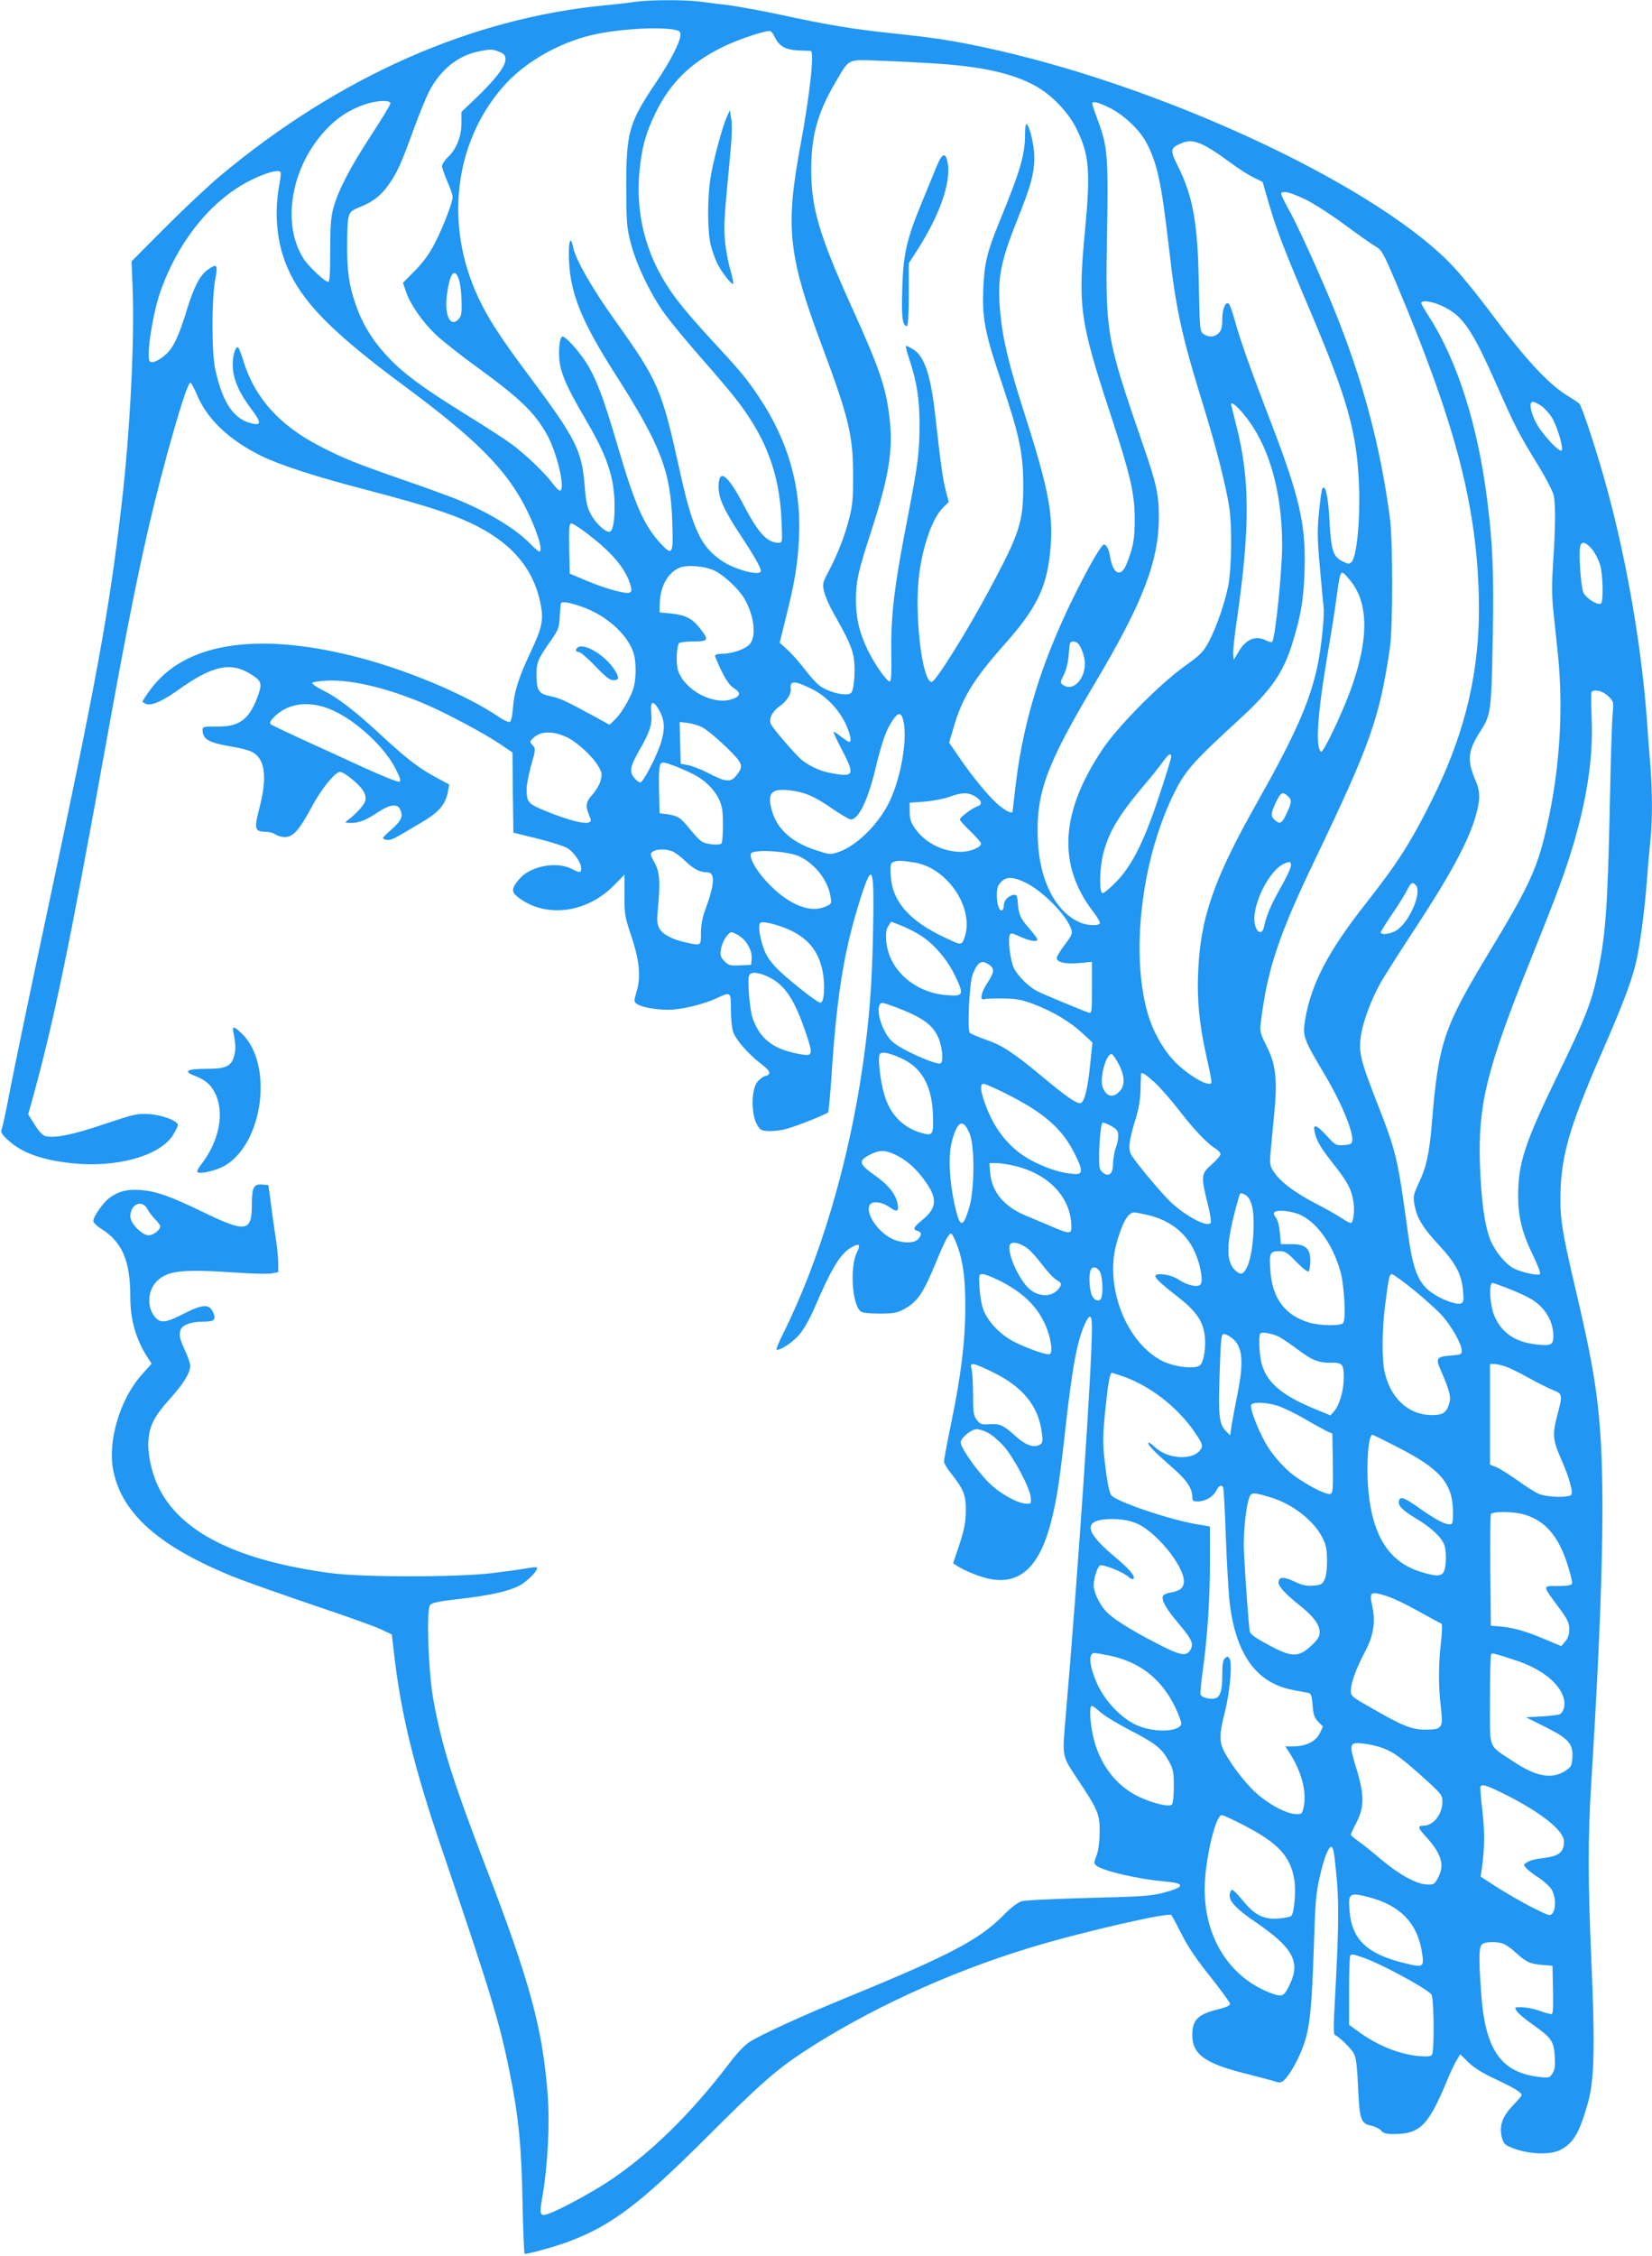 <?xml version="1.0" standalone="no"?>
<!DOCTYPE svg PUBLIC "-//W3C//DTD SVG 20010904//EN"
 "http://www.w3.org/TR/2001/REC-SVG-20010904/DTD/svg10.dtd">
<svg version="1.0" xmlns="http://www.w3.org/2000/svg"
 width="938pt" height="1280pt" viewBox="0 0 938 1280"
 preserveAspectRatio="xMidYMid meet">
<g transform="translate(0,1280) scale(0.1,-0.1)"
fill="#2196f3" stroke="none">
<path d="M3610 12790 c-30 -5 -109 -14 -175 -20 -761 -74 -1507 -404 -2180
-964 -66 -55 -207 -187 -314 -294 l-194 -195 6 -151 c12 -294 -15 -827 -64
-1241 -70 -600 -142 -990 -419 -2290 -93 -434 -187 -887 -210 -1005 -22 -118
-45 -225 -50 -237 -7 -18 -2 -28 35 -62 79 -73 190 -113 364 -132 250 -27 497
41 572 158 16 26 29 52 29 59 0 24 -92 58 -166 62 -65 4 -85 -1 -252 -57 -177
-60 -280 -81 -334 -68 -16 4 -38 27 -61 65 l-37 59 21 74 c123 445 213 876
419 2019 107 594 172 923 241 1225 88 381 220 840 240 833 6 -2 20 -28 33 -58
57 -143 179 -261 363 -354 109 -54 308 -119 608 -197 306 -80 468 -131 579
-183 232 -107 362 -254 404 -456 20 -96 12 -138 -55 -280 -67 -142 -94 -226
-100 -313 -4 -51 -11 -81 -19 -84 -7 -2 -32 9 -56 25 -193 132 -543 278 -841
351 -551 136 -951 69 -1142 -191 -25 -33 -45 -64 -45 -69 0 -5 11 -11 24 -15
32 -8 95 21 181 83 197 140 300 160 419 81 53 -35 56 -50 25 -131 -46 -121
-104 -162 -226 -160 -74 1 -83 -1 -83 -17 0 -55 32 -74 162 -96 51 -8 107 -23
123 -33 71 -40 83 -144 38 -316 -31 -118 -27 -135 36 -135 20 0 45 -7 55 -15
11 -8 35 -15 54 -15 46 0 82 40 152 171 54 102 133 199 161 199 22 0 111 -72
131 -107 12 -20 17 -40 12 -57 -6 -24 -53 -76 -99 -110 -19 -15 -18 -15 18
-16 46 0 88 17 158 64 60 40 103 46 119 17 21 -41 12 -65 -47 -118 -57 -50
-57 -52 -32 -58 18 -5 39 2 75 23 27 16 81 47 119 70 106 61 145 105 159 183
l7 37 -76 41 c-97 52 -163 103 -315 243 -148 137 -244 210 -327 251 -35 17
-62 36 -60 42 2 5 42 11 89 13 145 5 354 -47 567 -140 126 -56 317 -158 407
-218 l74 -50 2 -228 3 -227 142 -35 c80 -20 155 -45 170 -56 38 -28 73 -82 73
-110 0 -29 -5 -29 -55 -4 -87 44 -235 15 -297 -59 -43 -50 -45 -71 -12 -98
155 -125 391 -98 549 62 l61 62 0 -116 c-1 -108 2 -124 38 -231 47 -141 56
-231 31 -315 -16 -55 -16 -60 0 -71 25 -19 107 -34 179 -34 73 0 195 29 274
65 82 38 82 38 82 -61 0 -48 5 -105 12 -127 14 -45 84 -126 158 -183 56 -42
62 -61 25 -70 -14 -3 -35 -20 -48 -38 -30 -43 -32 -171 -2 -231 18 -35 25 -40
60 -43 22 -2 65 2 95 8 51 11 237 84 252 98 3 4 11 88 18 187 30 474 72 734
167 1030 68 213 78 184 70 -204 -6 -292 -21 -486 -57 -738 -80 -560 -244
-1112 -455 -1534 -25 -49 -40 -89 -35 -89 27 0 92 44 129 87 23 27 59 90 82
143 104 242 153 321 221 356 39 20 45 12 23 -34 -40 -81 -27 -293 21 -333 11
-9 46 -13 108 -13 76 0 98 3 135 23 81 43 113 90 191 281 44 107 67 150 80
150 4 0 14 -17 23 -37 44 -104 59 -207 58 -393 -1 -184 -24 -375 -81 -650 -22
-107 -40 -203 -40 -213 0 -10 18 -41 41 -69 71 -90 84 -123 83 -213 -1 -64 -8
-102 -36 -188 l-36 -108 21 -14 c45 -29 135 -65 188 -75 169 -33 279 68 344
313 33 125 50 232 80 502 43 387 69 527 114 630 28 63 41 57 41 -18 0 -228
-78 -1383 -150 -2219 -19 -221 -21 -210 71 -348 114 -171 124 -196 123 -300
-1 -53 -7 -102 -18 -130 -16 -42 -16 -45 1 -58 43 -31 239 -76 391 -89 115
-10 111 -31 -13 -64 -70 -18 -125 -22 -425 -29 -190 -5 -361 -13 -380 -19 -21
-7 -60 -36 -100 -77 -140 -142 -304 -228 -904 -474 -237 -97 -473 -205 -538
-246 -29 -18 -73 -64 -118 -124 -221 -290 -453 -516 -690 -672 -94 -61 -252
-147 -317 -173 -70 -28 -73 -22 -52 97 29 172 41 400 29 567 -28 377 -100 644
-355 1306 -188 491 -249 685 -296 950 -27 154 -39 500 -17 527 10 13 47 21
153 33 200 22 315 50 372 88 47 32 91 82 81 92 -2 3 -27 1 -55 -4 -28 -6 -117
-18 -199 -28 -206 -24 -733 -24 -915 0 -538 72 -862 235 -983 497 -37 78 -60
191 -53 260 7 82 34 134 120 230 80 89 117 149 117 191 0 13 -14 53 -30 87
-30 65 -35 87 -24 117 11 27 60 45 124 45 69 0 80 11 58 57 -21 44 -59 42
-163 -11 -101 -52 -132 -56 -162 -23 -50 55 -47 152 8 207 61 60 142 69 444
49 94 -7 187 -9 208 -5 l37 7 0 52 c0 29 -7 97 -16 152 -8 55 -21 143 -27 195
l-13 95 -34 3 c-49 5 -60 -16 -60 -113 0 -156 -33 -161 -271 -46 -192 93 -268
120 -359 128 -76 6 -128 -7 -179 -45 -36 -27 -91 -106 -91 -131 0 -9 20 -29
45 -44 120 -76 165 -182 165 -388 0 -132 33 -244 104 -351 l17 -26 -56 -63
c-125 -140 -196 -381 -161 -547 50 -242 259 -427 675 -597 59 -24 262 -96 450
-160 188 -63 368 -127 399 -143 l57 -27 12 -105 c40 -349 114 -650 276 -1125
269 -791 323 -966 381 -1255 50 -246 67 -416 73 -732 3 -164 9 -298 12 -298
25 0 186 45 253 71 244 93 401 212 783 593 294 294 392 380 542 479 365 240
831 455 1293 595 278 85 785 202 801 185 4 -4 30 -53 58 -108 35 -70 83 -142
162 -240 61 -77 112 -147 113 -155 1 -10 -19 -20 -64 -31 -118 -29 -150 -60
-150 -148 0 -108 72 -160 299 -217 75 -19 151 -39 169 -45 28 -9 37 -8 53 7
34 31 86 126 113 204 34 102 44 203 56 550 8 257 12 309 34 402 24 105 49 168
65 168 12 0 18 -38 32 -191 12 -138 9 -304 -11 -674 -9 -157 -9 -200 1 -204
22 -7 90 -74 107 -105 12 -23 18 -72 23 -187 8 -185 16 -210 74 -221 22 -5 47
-17 57 -28 12 -15 28 -20 70 -20 152 0 199 48 307 310 17 41 40 90 52 109 l20
34 47 -46 c33 -32 81 -62 157 -97 102 -48 145 -74 145 -89 0 -4 -22 -30 -50
-59 -58 -61 -77 -112 -64 -174 7 -33 16 -46 38 -57 92 -44 231 -54 295 -21 75
38 109 97 157 266 37 132 41 317 20 804 -20 452 -20 707 -1 1010 59 945 76
1551 55 1930 -16 278 -47 465 -150 900 -66 282 -80 366 -80 477 0 242 44 401
230 828 120 275 167 398 195 506 23 86 52 298 65 469 6 80 15 184 20 231 13
110 13 285 0 446 -6 70 -15 189 -20 263 -32 415 -112 877 -222 1285 -52 195
-146 482 -161 495 -7 6 -41 29 -77 51 -102 65 -231 204 -410 444 -97 130 -201
257 -255 310 -457 457 -1663 1012 -2650 1219 -168 36 -281 53 -500 76 -231 24
-374 48 -638 105 -111 24 -245 48 -297 55 -52 6 -128 16 -168 21 -86 11 -283
10 -362 -1z m215 -158 c35 -7 40 -11 38 -33 -2 -41 -59 -150 -138 -267 -157
-233 -170 -282 -169 -612 1 -189 3 -213 27 -305 33 -124 116 -294 195 -401 33
-45 124 -155 203 -245 185 -211 235 -275 298 -378 99 -163 149 -334 158 -538
6 -132 6 -133 -16 -133 -65 0 -115 54 -199 215 -91 174 -142 211 -142 102 0
-65 31 -132 128 -279 73 -110 112 -179 112 -198 0 -32 -149 7 -224 59 -119 82
-165 182 -240 526 -99 447 -119 493 -360 831 -131 182 -229 353 -242 422 -12
61 -24 43 -24 -36 0 -209 62 -370 264 -686 256 -400 314 -549 323 -834 7 -190
2 -199 -67 -125 -94 102 -145 218 -245 559 -77 264 -121 379 -177 467 -44 68
-115 147 -134 147 -18 0 -26 -97 -14 -160 13 -69 48 -144 145 -310 88 -150
126 -237 149 -338 25 -111 19 -288 -10 -299 -21 -8 -79 43 -108 97 -23 42 -29
69 -37 172 -16 192 -52 263 -312 611 -176 235 -250 351 -308 486 -176 409
-109 867 171 1174 116 127 306 235 490 278 139 33 369 48 465 31z m575 -44
c24 -50 59 -70 131 -74 35 -1 67 -3 72 -3 22 -2 -4 -245 -57 -530 -88 -470
-71 -629 119 -1138 155 -413 179 -515 179 -743 0 -130 -3 -170 -23 -245 -26
-101 -69 -210 -119 -303 -32 -60 -33 -65 -22 -112 6 -26 32 -84 57 -127 80
-141 103 -192 112 -255 8 -60 1 -164 -14 -187 -16 -27 -126 -3 -183 39 -16 12
-53 53 -82 91 -28 37 -72 87 -97 110 l-46 42 36 146 c51 202 67 305 74 456 12
285 -62 545 -229 794 -69 103 -100 141 -265 319 -170 184 -240 274 -304 395
-88 169 -126 359 -109 556 13 140 34 219 90 336 84 174 200 289 385 379 89 44
250 97 270 89 5 -2 17 -18 25 -35z m-1565 -82 c29 -12 35 -20 35 -45 0 -38
-61 -116 -171 -221 l-79 -75 0 -65 c0 -76 -29 -148 -79 -194 -17 -17 -31 -38
-31 -49 0 -10 14 -49 30 -87 17 -38 30 -77 30 -88 0 -31 -56 -176 -103 -266
-28 -55 -64 -104 -110 -151 l-69 -70 17 -50 c25 -73 95 -174 173 -247 38 -35
142 -118 233 -183 242 -177 324 -255 394 -380 56 -100 105 -302 77 -319 -6 -3
-26 16 -46 43 -43 58 -153 163 -233 222 -32 24 -148 99 -258 167 -249 154
-355 233 -445 329 -86 92 -143 186 -181 296 -38 112 -49 189 -48 342 2 180 2
181 72 210 73 29 116 62 160 122 50 69 71 115 139 301 33 92 76 198 96 236 64
122 164 202 284 225 63 13 75 12 113 -3z m2485 -67 c259 -17 432 -56 560 -127
91 -50 186 -149 232 -242 73 -148 81 -239 48 -585 -40 -425 -29 -505 145
-1035 114 -348 137 -447 138 -595 0 -113 -8 -160 -45 -252 -31 -81 -76 -65
-94 32 -8 50 -21 75 -37 75 -7 0 -43 -55 -80 -122 -243 -449 -373 -833 -422
-1258 -8 -69 -15 -128 -15 -132 0 -18 -30 -6 -74 29 -52 41 -144 151 -231 277
l-56 82 26 87 c48 167 114 274 290 472 177 199 237 319 257 517 22 205 -4 350
-141 778 -95 297 -127 432 -142 590 -17 188 0 279 96 520 76 188 97 263 98
355 0 68 -26 179 -44 191 -5 3 -9 -22 -9 -56 0 -120 -25 -205 -148 -505 -68
-167 -83 -230 -89 -375 -7 -168 9 -250 108 -542 98 -291 119 -392 119 -576 0
-203 -20 -266 -186 -577 -131 -245 -312 -535 -334 -535 -55 0 -100 393 -71
611 23 174 78 324 139 382 l29 28 -18 69 c-16 63 -29 155 -59 425 -25 223 -60
329 -121 370 -23 14 -43 24 -45 22 -3 -2 6 -38 20 -78 42 -127 57 -224 57
-366 0 -159 -9 -229 -66 -523 -79 -403 -98 -565 -94 -789 2 -97 -1 -146 -8
-148 -15 -5 -87 97 -128 182 -46 96 -65 177 -65 281 0 106 14 167 85 384 102
314 127 465 106 645 -20 177 -56 282 -218 639 -184 408 -228 559 -227 781 1
189 38 319 139 490 80 136 62 128 260 120 94 -3 235 -11 315 -16z m-3103 -224
c2 -6 -47 -87 -108 -180 -121 -185 -188 -314 -216 -415 -14 -51 -18 -102 -18
-242 0 -128 -3 -178 -11 -178 -19 0 -114 90 -141 133 -125 198 -71 516 123
726 66 72 137 118 224 148 66 23 141 27 147 8z m4082 -26 c82 -41 170 -124
209 -196 63 -119 86 -227 128 -588 41 -363 71 -501 199 -915 71 -229 126 -447
145 -570 16 -107 13 -340 -5 -439 -20 -101 -65 -234 -111 -322 -31 -58 -45
-73 -137 -139 -144 -103 -383 -345 -469 -475 -238 -357 -254 -653 -52 -917 25
-32 42 -63 39 -68 -9 -15 -70 -12 -110 4 -140 59 -232 236 -242 466 -12 267
45 424 322 890 274 459 365 696 365 947 0 125 -14 189 -87 400 -216 628 -217
635 -207 1223 7 416 2 479 -48 615 -44 120 -43 115 -21 115 11 0 48 -14 82
-31z m536 -213 c28 -13 91 -54 140 -91 50 -37 114 -79 143 -92 28 -13 52 -26
52 -27 0 -2 15 -55 34 -119 46 -156 83 -252 219 -573 232 -544 283 -728 294
-1044 6 -189 -14 -391 -43 -419 -12 -13 -18 -13 -48 2 -56 26 -68 62 -77 227
-7 143 -24 217 -41 187 -4 -8 -13 -69 -19 -136 -10 -100 -9 -153 5 -308 9
-104 19 -204 21 -224 7 -51 -13 -238 -35 -341 -44 -204 -129 -394 -340 -768
-248 -438 -325 -658 -337 -970 -7 -154 7 -291 44 -460 38 -175 38 -170 18
-170 -37 0 -138 65 -198 129 -66 70 -122 171 -151 273 -96 334 -36 855 139
1223 71 149 105 189 393 453 169 156 237 254 287 412 51 163 66 248 72 416 9
265 -25 416 -195 859 -112 290 -169 452 -202 570 -12 44 -26 85 -32 90 -18 19
-38 -26 -38 -87 0 -45 -5 -63 -20 -78 -24 -24 -57 -26 -87 -5 -20 14 -21 24
-26 282 -6 346 -33 499 -119 670 -45 91 -44 103 17 129 43 19 74 17 130 -10z
m-5242 -153 c3 -5 -1 -42 -9 -83 -27 -155 -12 -316 44 -449 85 -203 254 -375
666 -680 408 -302 578 -472 690 -691 64 -126 103 -250 78 -250 -4 0 -28 20
-52 45 -86 88 -245 183 -427 256 -43 17 -172 64 -288 104 -268 93 -346 124
-475 191 -233 119 -376 278 -440 492 -12 39 -25 72 -30 72 -17 0 -32 -63 -28
-117 5 -72 39 -148 107 -237 55 -72 55 -92 1 -79 -103 24 -165 116 -207 303
-22 97 -22 399 -1 513 16 87 11 94 -43 56 -43 -30 -78 -98 -116 -221 -45 -149
-79 -223 -121 -259 -44 -39 -83 -54 -93 -37 -19 31 19 272 62 394 100 284 287
516 504 627 91 46 168 68 178 50z m5824 -157 c49 -25 147 -88 218 -141 72 -53
149 -108 172 -121 40 -24 45 -34 117 -202 332 -786 455 -1244 472 -1762 14
-419 -68 -784 -266 -1181 -122 -243 -193 -355 -378 -590 -212 -269 -309 -456
-342 -659 -14 -92 -12 -99 117 -317 90 -152 158 -317 151 -366 -2 -18 -11 -23
-49 -25 -43 -3 -47 -1 -96 53 -58 63 -79 70 -69 24 10 -51 33 -90 107 -184 79
-99 104 -146 114 -217 8 -54 -1 -118 -16 -118 -6 0 -29 13 -52 28 -23 16 -93
55 -155 87 -119 63 -197 123 -233 181 -21 34 -21 39 -10 157 27 270 29 314 21
392 -7 61 -19 99 -49 160 -39 79 -39 81 -30 150 37 291 103 486 307 910 314
655 365 800 424 1200 17 118 17 605 0 735 -55 412 -153 780 -317 1185 -74 183
-216 496 -261 572 -13 23 -28 53 -34 67 -9 24 -8 26 19 26 16 0 69 -20 118
-44z m-4819 -433 c14 -27 22 -82 23 -157 1 -56 -2 -72 -19 -89 -48 -48 -81 30
-63 151 15 103 37 137 59 95z m5600 -174 c111 -55 161 -130 304 -452 100 -226
122 -270 235 -453 46 -76 83 -148 86 -170 10 -58 8 -189 -4 -371 -8 -119 -8
-192 0 -271 6 -59 18 -170 26 -247 36 -342 8 -713 -79 -1056 -47 -185 -100
-296 -312 -645 -258 -427 -286 -509 -324 -969 -14 -169 -31 -248 -74 -338 -31
-67 -33 -77 -25 -122 15 -78 44 -127 136 -227 99 -106 131 -167 140 -262 5
-57 4 -66 -12 -73 -24 -9 -109 22 -162 59 -79 53 -110 130 -138 336 -60 438
-65 460 -180 754 -92 236 -102 280 -87 377 14 81 57 196 109 291 20 36 113
182 207 325 182 277 286 467 329 605 32 102 34 152 7 216 -52 120 -47 172 27
287 59 92 61 109 69 542 7 348 -1 525 -32 770 -54 426 -170 789 -330 1038 -24
37 -44 72 -44 77 0 20 69 9 128 -21z m553 -562 c18 -12 46 -43 61 -67 30 -49
67 -174 55 -186 -13 -14 -117 99 -147 160 -32 63 -39 116 -16 116 7 0 28 -10
47 -23z m-1701 -34 c149 -169 231 -440 230 -763 -1 -146 -38 -513 -56 -541 -3
-5 -18 -2 -34 6 -60 31 -115 9 -157 -63 l-28 -47 -3 32 c-2 18 8 112 23 210
73 511 72 789 -5 1087 -16 64 -30 119 -30 122 0 15 24 -2 60 -43z m-3708 -697
c137 -105 212 -196 238 -287 14 -48 1 -53 -86 -31 -44 11 -119 37 -169 59
l-90 38 -3 143 c-2 121 0 142 13 142 8 0 52 -29 97 -64z m5698 -83 c17 -21 37
-60 45 -87 17 -56 20 -212 5 -221 -18 -11 -80 27 -98 59 -16 32 -31 238 -18
271 9 25 33 17 66 -22z m-4981 -122 c56 -29 136 -104 167 -157 55 -93 70 -211
33 -257 -23 -30 -101 -57 -161 -57 -24 0 -38 -5 -38 -12 1 -7 18 -47 38 -88
25 -51 47 -81 69 -95 42 -26 38 -47 -12 -63 -106 -35 -268 52 -305 163 -12 36
-9 132 5 155 3 5 40 10 81 10 87 0 91 7 41 71 -44 58 -84 79 -164 87 l-68 7 1
51 c3 95 44 171 109 201 44 20 149 11 204 -16z m3601 -47 c114 -130 115 -343
5 -640 -51 -137 -152 -347 -164 -340 -33 21 -21 211 35 541 19 110 42 252 50
315 26 188 23 182 74 124z m-4330 -167 c132 -54 241 -159 270 -261 7 -28 11
-75 8 -119 -4 -59 -12 -86 -42 -143 -20 -39 -52 -86 -71 -104 l-34 -33 -98 54
c-157 85 -185 98 -241 109 -64 14 -75 32 -76 120 -1 70 9 93 89 205 34 50 40
64 43 123 2 37 5 72 7 79 5 14 66 1 145 -30z m2787 -195 c19 -12 43 -78 43
-117 0 -93 -70 -161 -124 -122 -17 13 -17 15 4 57 13 25 24 70 27 104 3 34 6
67 8 74 5 14 24 16 42 4z m-1503 -264 c76 -38 147 -112 186 -192 29 -63 38
-106 21 -106 -4 0 -25 14 -46 30 -21 17 -40 29 -42 27 -2 -2 19 -48 47 -101
74 -141 69 -156 -46 -136 -68 11 -125 35 -177 74 -29 21 -152 162 -177 202
-19 31 2 75 50 109 37 26 63 68 60 96 -7 49 23 48 124 -3z m4518 -39 c31 -30
31 -31 24 -107 -4 -42 -11 -284 -16 -537 -12 -562 -24 -721 -72 -944 -32 -151
-70 -247 -223 -561 -187 -385 -225 -500 -225 -685 0 -119 23 -213 82 -333 29
-60 47 -107 42 -112 -11 -11 -106 10 -150 33 -48 25 -108 100 -133 164 -32 84
-51 223 -58 428 -11 337 39 539 282 1144 159 395 206 522 255 691 76 265 107
487 97 706 -3 73 -3 134 0 138 17 17 66 4 95 -25z m-7292 -61 c140 -42 331
-206 404 -346 29 -57 34 -73 23 -78 -8 -3 -100 34 -203 81 -104 48 -263 121
-354 162 -91 42 -169 79 -174 84 -6 5 0 19 14 34 72 76 173 98 290 63z m1908
-28 c26 -52 28 -97 6 -171 -23 -77 -102 -229 -118 -229 -8 0 -24 12 -36 27
-28 36 -22 65 34 162 55 96 70 141 64 202 -8 76 13 80 50 9z m1385 -70 c17
-112 -24 -324 -87 -448 -64 -126 -185 -243 -285 -277 -48 -16 -51 -15 -130 11
-135 44 -217 118 -247 220 -30 104 -6 131 101 119 84 -10 138 -33 235 -100 52
-36 102 -65 111 -65 44 0 97 110 139 285 37 153 61 222 96 274 37 57 56 51 67
-19z m-1148 -16 c22 -10 82 -59 134 -109 103 -100 106 -110 60 -168 -29 -37
-61 -35 -153 14 -42 22 -96 43 -119 47 l-42 8 -3 118 -3 119 44 -5 c23 -3 61
-13 82 -24z m-767 -57 c56 -26 146 -108 178 -163 23 -38 24 -47 14 -84 -6 -23
-27 -58 -46 -79 -38 -42 -41 -64 -19 -117 13 -31 13 -35 -2 -41 -26 -10 -113
12 -228 58 -117 46 -125 55 -125 132 0 23 12 84 26 135 26 90 26 93 8 113 -17
19 -17 20 3 40 41 41 111 43 191 6z m3432 -112 c0 -8 -29 -103 -65 -212 -86
-262 -155 -401 -245 -495 -39 -40 -73 -68 -81 -66 -19 7 -16 144 6 227 31 119
85 211 222 374 46 54 98 119 115 143 32 45 48 55 48 29z m-2712 -99 c65 -33
119 -86 146 -145 17 -37 21 -66 21 -143 0 -53 -4 -100 -8 -104 -13 -13 -87 -6
-113 11 -13 8 -42 39 -65 68 -53 66 -69 77 -127 86 l-47 6 -3 134 c-2 87 1
138 9 147 9 11 21 9 73 -10 34 -13 85 -35 114 -50z m1600 -126 c36 -22 42 -46
13 -55 -28 -9 -101 -63 -101 -75 0 -6 27 -36 60 -67 33 -32 60 -63 60 -70 0
-22 -62 -47 -115 -47 -103 1 -203 52 -259 132 -24 34 -30 53 -31 95 l0 52 85
6 c47 4 110 16 140 27 70 26 107 27 148 2z m1774 3 c24 -21 23 -37 -7 -100
-26 -56 -38 -63 -67 -36 -24 21 -23 37 7 101 26 55 38 62 67 35z m-3495 -314
c15 -5 48 -30 73 -54 47 -46 84 -65 125 -65 48 0 44 -68 -14 -222 -13 -37 -21
-81 -21 -123 0 -73 2 -72 -82 -54 -80 17 -137 47 -155 82 -13 26 -14 46 -7
117 14 146 10 202 -20 256 -25 45 -26 49 -10 61 22 16 73 17 111 2z m718 -27
c92 -42 166 -136 181 -231 6 -40 6 -41 -32 -57 -83 -35 -199 10 -309 120 -73
72 -122 153 -111 182 10 26 205 15 271 -14z m660 -37 c169 -28 316 -223 291
-388 -4 -24 -13 -52 -20 -62 -12 -16 -18 -15 -100 24 -208 97 -305 211 -309
364 -2 57 0 61 23 68 25 7 37 6 115 -6z m2135 -18 c0 -12 -27 -69 -60 -127
-55 -98 -79 -153 -94 -223 -9 -41 -39 -32 -50 15 -25 99 78 312 168 348 32 13
36 12 36 -13z m-1506 -96 c96 -47 230 -182 257 -260 10 -28 7 -35 -35 -92 -25
-33 -46 -67 -46 -75 0 -25 50 -36 128 -29 l72 7 0 -147 c0 -136 -1 -147 -17
-142 -33 11 -262 106 -293 122 -49 25 -109 85 -132 129 -21 41 -36 160 -25
190 5 13 14 12 59 -9 54 -25 98 -32 98 -16 0 6 -22 35 -50 67 -48 55 -57 76
-62 154 -3 29 -7 34 -23 32 -30 -5 -55 -32 -55 -58 0 -13 -4 -25 -9 -29 -16
-10 -31 31 -31 85 0 41 5 56 26 77 30 30 67 28 138 -6z m2214 -13 c39 -39 -35
-212 -111 -259 -33 -20 -87 -26 -87 -10 0 5 29 52 64 103 35 51 73 112 85 136
23 45 30 49 49 30z m-3591 -240 c120 -44 190 -116 218 -224 22 -84 18 -204 -7
-204 -19 0 -200 144 -254 202 -41 45 -58 73 -74 124 -20 67 -25 115 -13 127 9
10 67 -2 130 -25z m770 -40 c81 -48 159 -138 206 -235 52 -109 49 -118 -49
-110 -183 14 -330 147 -342 309 -3 42 0 65 12 83 l16 25 51 -20 c28 -10 76
-34 106 -52z m-1017 -10 c43 -30 71 -83 68 -128 l-3 -35 -62 -3 c-57 -3 -66 0
-89 23 -22 22 -26 33 -21 65 5 43 41 100 61 100 7 0 28 -10 46 -22z m1418
-164 c30 -21 28 -41 -13 -104 -36 -55 -43 -100 -15 -90 8 3 56 5 105 4 75 -1
104 -6 174 -32 108 -41 206 -99 277 -165 l57 -53 -13 -124 c-14 -142 -34 -220
-57 -220 -25 0 -80 38 -211 147 -165 138 -232 182 -326 214 -43 15 -83 32 -89
38 -16 16 -3 289 17 335 29 70 50 81 94 50z m-1250 -70 c91 -45 146 -130 212
-328 36 -108 33 -119 -25 -110 -159 26 -236 82 -281 204 -17 47 -31 217 -21
244 9 24 56 20 115 -10z m717 -169 c149 -57 208 -97 241 -169 24 -51 33 -139
15 -150 -21 -13 -228 79 -274 123 -52 47 -91 159 -74 205 8 21 13 20 92 -9z
m32 -290 c115 -52 173 -153 180 -315 5 -119 0 -127 -61 -110 -109 30 -182 105
-215 219 -22 73 -37 201 -27 226 7 20 47 14 123 -20z m1236 -35 c35 -69 36
-122 2 -155 -38 -39 -76 -27 -95 29 -17 53 23 193 53 184 7 -2 24 -28 40 -58z
m203 -102 c31 -29 93 -99 137 -156 85 -111 163 -193 209 -220 15 -9 28 -23 28
-32 0 -8 -23 -34 -50 -58 -60 -52 -62 -65 -24 -218 17 -67 23 -109 17 -115
-23 -23 -139 39 -226 120 -48 45 -185 208 -221 263 -22 34 -17 84 22 208 18
59 27 111 28 170 1 47 3 86 3 88 4 10 28 -6 77 -50z m-846 -63 c213 -106 320
-198 390 -338 50 -99 50 -123 0 -119 -70 5 -137 25 -218 64 -139 65 -236 181
-292 344 -24 69 -26 104 -5 104 8 0 65 -25 125 -55z m-203 -232 c29 -75 26
-322 -5 -420 -36 -116 -52 -111 -82 22 -30 136 -36 276 -16 355 32 123 66 137
103 43z m796 51 c18 -9 35 -22 39 -28 12 -17 9 -57 -7 -101 -8 -22 -14 -61
-15 -86 0 -54 -18 -76 -48 -60 -11 6 -22 18 -26 27 -13 35 0 264 16 264 5 0
23 -7 41 -16z m-1224 -164 c63 -29 118 -76 167 -143 79 -106 76 -160 -9 -230
-52 -42 -56 -53 -27 -62 24 -8 25 -22 3 -47 -22 -25 -95 -24 -149 3 -84 40
-157 155 -123 195 17 20 68 13 108 -15 43 -31 55 -27 48 15 -10 57 -50 108
-132 166 -89 63 -93 81 -25 116 54 27 82 27 139 2z m679 -65 c192 -45 317
-173 325 -333 3 -58 -4 -59 -123 -7 -47 20 -109 46 -138 58 -122 51 -191 134
-200 243 l-4 54 38 0 c22 0 67 -7 102 -15z m1312 -165 c37 -20 53 -89 47 -207
-6 -155 -44 -261 -83 -237 -80 48 -79 158 2 437 6 20 9 20 34 7z m-6232 -82
c9 -18 29 -44 45 -59 15 -15 27 -32 27 -38 0 -20 -40 -51 -66 -51 -37 0 -104
68 -104 107 0 71 67 99 98 41z m6528 -25 c102 -35 202 -170 246 -332 21 -78
31 -264 15 -288 -11 -18 -131 -17 -194 2 -138 41 -211 140 -220 300 -7 97 -3
105 56 105 28 0 43 -10 92 -61 32 -33 63 -58 69 -54 5 3 10 30 10 60 0 72 -27
95 -110 95 l-57 0 -6 66 c-4 40 -13 74 -23 85 -9 10 -13 23 -9 28 9 16 75 13
131 -6z m-847 -8 c168 -40 272 -154 301 -330 5 -33 4 -55 -3 -63 -15 -19 -73
-7 -122 25 -23 16 -59 28 -87 31 -78 7 -64 -15 72 -121 106 -82 146 -136 159
-215 11 -68 -3 -163 -26 -180 -29 -22 -141 -10 -209 23 -207 101 -333 420
-265 668 32 116 66 177 100 177 9 0 45 -7 80 -15z m-684 -190 c18 -13 55 -55
83 -92 28 -37 64 -76 81 -86 26 -15 29 -21 21 -37 -30 -56 -105 -66 -166 -22
-62 45 -138 210 -120 258 9 22 59 12 101 -21z m412 -135 c13 -26 17 -117 7
-144 -10 -27 -41 -18 -55 15 -14 35 -18 114 -6 142 9 25 39 18 54 -13z m-574
-46 c146 -73 229 -159 274 -281 23 -65 30 -127 14 -137 -13 -8 -124 30 -201
69 -75 38 -142 105 -172 172 -13 29 -22 78 -26 130 -5 80 -4 83 17 83 12 0 54
-16 94 -36z m2353 -53 c60 -49 134 -115 163 -147 55 -63 111 -162 111 -199 0
-20 -6 -23 -60 -27 -82 -6 -90 -15 -61 -80 49 -111 61 -154 51 -188 -16 -56
-36 -70 -99 -70 -134 0 -237 96 -270 248 -15 74 -14 239 4 379 20 153 24 173
38 173 7 0 62 -40 123 -89z m543 5 c49 -19 107 -46 129 -60 77 -48 122 -126
122 -208 0 -50 -13 -57 -98 -47 -119 13 -197 67 -237 162 -26 62 -33 187 -10
187 3 0 46 -15 94 -34z m-1304 -273 c16 -9 65 -42 108 -74 78 -59 117 -74 192
-72 56 1 65 -10 65 -81 0 -75 -23 -156 -53 -192 l-22 -26 -90 37 c-182 75
-265 144 -298 245 -17 53 -23 170 -10 184 10 10 70 -2 108 -21z m-266 -9 c57
-48 64 -131 27 -318 -14 -66 -28 -146 -33 -176 l-8 -55 -22 22 c-41 41 -46 84
-38 327 7 209 9 226 25 226 10 0 32 -12 49 -26z m-1361 -191 c172 -84 260
-194 278 -347 6 -48 4 -55 -14 -65 -34 -18 -80 -1 -135 49 -70 63 -90 72 -149
68 -46 -3 -53 0 -72 25 -19 25 -21 42 -21 145 0 64 -4 129 -9 145 -12 39 7 36
122 -20z m2912 32 c23 -8 81 -36 128 -63 48 -27 110 -57 137 -69 59 -23 59
-25 25 -153 -26 -101 -23 -133 24 -239 47 -107 70 -191 57 -204 -17 -17 -141
-13 -184 6 -21 9 -75 43 -120 76 -45 32 -99 66 -119 75 l-38 15 0 285 0 286
24 0 c13 0 42 -7 66 -15z m-2177 -54 c156 -54 314 -176 412 -320 40 -59 45
-72 36 -90 -39 -71 -190 -65 -268 11 -18 18 -33 26 -33 19 0 -14 35 -50 147
-148 72 -63 103 -111 103 -157 0 -22 4 -26 30 -26 43 0 87 25 105 60 16 30 29
37 40 21 3 -5 10 -128 15 -273 5 -145 15 -309 20 -364 26 -249 110 -408 253
-478 45 -23 79 -32 193 -52 18 -3 22 -12 27 -70 4 -54 10 -71 32 -94 l27 -28
-18 -37 c-21 -46 -78 -74 -147 -75 l-49 0 21 -32 c70 -107 101 -222 84 -308
-9 -44 -10 -45 -46 -44 -56 2 -160 59 -233 127 -36 33 -94 104 -130 157 -76
115 -79 135 -38 300 28 112 42 276 25 299 -8 12 -12 12 -25 2 -12 -10 -16 -33
-16 -100 0 -119 -21 -145 -97 -125 -12 3 -24 11 -26 18 -3 6 2 56 9 111 29
202 44 425 44 632 l0 211 -72 12 c-152 25 -458 128 -487 164 -14 16 -26 83
-41 215 -9 86 -8 132 6 270 15 148 26 211 37 211 2 0 29 -9 60 -19z m878 -167
c30 -9 99 -42 154 -74 55 -32 114 -64 130 -72 l30 -13 3 -168 c2 -145 0 -168
-13 -174 -27 -10 -175 71 -242 132 -34 30 -83 87 -108 125 -48 72 -110 223
-101 247 7 18 79 17 147 -3z m-1642 -154 c21 -10 62 -45 90 -76 59 -67 152
-243 154 -294 2 -34 1 -35 -32 -32 -50 4 -148 60 -206 118 -76 76 -168 210
-160 234 9 28 63 70 91 70 14 0 42 -9 63 -20z m2342 -90 c231 -120 299 -202
299 -362 0 -62 -2 -68 -20 -68 -28 0 -80 28 -174 94 -83 58 -103 66 -112 42
-10 -27 16 -55 100 -105 85 -52 140 -103 157 -148 12 -32 12 -115 -1 -147 -12
-32 -43 -34 -132 -6 -179 55 -273 200 -298 457 -14 148 -1 327 24 321 7 -2 77
-37 157 -78z m-736 -277 c124 -38 242 -129 293 -227 22 -43 26 -64 27 -131 0
-52 -5 -91 -15 -110 -13 -26 -21 -30 -65 -33 -38 -3 -63 3 -107 24 -61 29 -88
27 -88 -7 0 -23 41 -67 132 -139 68 -55 101 -101 101 -142 0 -24 -10 -41 -45
-74 -76 -72 -113 -71 -255 7 -67 36 -94 56 -97 72 -6 32 -27 324 -33 457 -5
118 16 289 38 317 12 14 31 11 114 -14z m1442 -98 c117 -35 191 -121 243 -282
17 -53 29 -102 26 -110 -4 -9 -27 -13 -81 -13 -89 0 -89 7 6 -122 51 -69 59
-86 59 -123 0 -31 -7 -52 -23 -70 l-22 -26 -108 45 c-102 43 -177 63 -257 68
l-35 3 -3 310 c-1 170 0 315 3 322 6 18 129 17 192 -2z m-2210 -47 c108 -40
273 -237 275 -330 1 -37 -21 -56 -75 -65 -21 -3 -41 -12 -44 -20 -9 -24 18
-72 89 -156 74 -87 86 -113 69 -146 -24 -43 -55 -38 -194 34 -158 82 -256 144
-293 188 -35 41 -64 104 -64 141 0 40 21 107 37 113 18 7 131 -38 159 -64 13
-12 26 -17 30 -12 10 17 -23 55 -111 129 -174 145 -176 210 -8 210 50 0 90 -7
130 -22z m1430 -416 c32 -10 112 -48 177 -85 66 -37 124 -68 130 -70 6 -2 5
-40 -2 -105 -15 -129 -15 -247 -1 -369 14 -120 9 -128 -89 -128 -77 0 -131 22
-314 128 -101 57 -108 63 -108 93 0 43 29 124 81 222 49 93 60 168 40 262 -17
78 -10 82 86 52z m-1576 -337 c170 -36 291 -130 369 -287 24 -49 40 -94 37
-103 -18 -46 -167 -47 -261 -1 -82 40 -166 128 -210 218 -50 105 -60 188 -22
188 8 0 47 -7 87 -15z m2306 -27 c146 -48 248 -129 272 -215 10 -37 1 -75 -21
-90 -7 -4 -53 -10 -103 -13 l-90 -5 110 -55 c132 -66 158 -96 153 -174 -3 -44
-7 -53 -36 -72 -78 -53 -168 -38 -302 52 -144 96 -130 58 -130 349 0 138 3
255 7 258 7 8 11 7 140 -35z m-2360 -293 c21 -19 94 -64 163 -100 150 -77 186
-106 225 -176 27 -49 30 -63 30 -146 0 -53 -5 -97 -11 -103 -16 -16 -106 6
-189 45 -132 63 -226 190 -260 350 -17 80 -20 165 -6 165 6 0 27 -16 48 -35z
m1603 -204 c64 -24 102 -52 230 -166 104 -94 110 -101 110 -138 0 -72 -51
-137 -107 -137 -36 0 -33 -12 16 -65 84 -93 104 -156 69 -225 -22 -42 -25 -45
-63 -44 -60 1 -157 54 -260 140 -49 42 -109 90 -132 106 -24 16 -43 33 -43 37
0 5 15 37 33 71 44 87 44 156 -2 306 -43 141 -41 149 41 140 34 -4 82 -15 108
-25z m703 -267 c200 -101 327 -203 327 -263 0 -63 -27 -84 -125 -96 -33 -3
-71 -13 -83 -22 -23 -14 -23 -15 -5 -35 10 -11 42 -36 71 -54 29 -19 61 -49
72 -66 23 -39 26 -106 6 -134 -14 -18 -18 -17 -118 33 -57 29 -145 80 -197
113 l-94 61 7 47 c16 113 17 205 3 327 -9 71 -13 133 -11 137 10 16 36 7 147
-48z m-1482 -176 c188 -98 256 -173 278 -304 10 -65 0 -189 -17 -206 -6 -6
-39 -12 -74 -15 -84 -6 -135 20 -203 104 -27 33 -54 60 -60 59 -5 -1 -11 -14
-13 -28 -4 -37 41 -84 151 -158 205 -140 251 -221 193 -345 -35 -75 -43 -80
-110 -55 -233 88 -376 312 -376 590 0 156 61 420 97 420 9 0 69 -28 134 -62z
m702 -404 c174 -45 272 -144 299 -302 16 -96 13 -99 -93 -73 -215 51 -303 134
-316 295 -9 104 -2 109 110 80z m763 -264 c15 -6 47 -28 69 -49 59 -54 81 -65
150 -71 l60 -5 3 -137 c2 -107 0 -138 -10 -138 -7 1 -38 9 -68 20 -30 11 -75
19 -99 20 -43 0 -43 0 -29 -22 8 -13 50 -48 93 -78 105 -74 118 -94 123 -180
3 -54 0 -76 -13 -96 -16 -25 -20 -26 -74 -20 -219 25 -308 152 -331 476 -15
207 -13 267 8 279 22 14 84 14 118 1z m-795 -79 c100 -34 358 -174 387 -209
14 -19 17 -318 3 -341 -7 -11 -24 -13 -78 -8 -112 11 -235 61 -345 142 l-48
35 0 193 c0 107 3 197 7 200 9 10 14 9 74 -12z"/>
<path d="M4127 12137 c-27 -62 -77 -247 -92 -342 -19 -116 -19 -302 0 -383 8
-34 26 -84 39 -110 27 -52 81 -120 89 -112 3 3 -5 41 -18 85 -12 44 -26 118
-29 165 -7 83 -4 124 29 471 11 111 13 182 7 215 l-8 49 -17 -38z"/>
<path d="M5313 11843 c-18 -43 -55 -134 -83 -202 -83 -202 -102 -288 -107
-482 -5 -162 1 -209 27 -209 6 0 10 70 10 178 l0 178 51 79 c134 211 196 400
166 508 -13 46 -32 31 -64 -50z"/>
<path d="M3277 9123 c-12 -12 -7 -23 10 -23 9 0 51 -36 93 -80 58 -61 83 -80
103 -80 32 0 34 14 9 55 -54 87 -181 163 -215 128z"/>
<path d="M1324 6948 c14 -70 16 -102 6 -138 -16 -61 -46 -75 -157 -75 -111 0
-135 -14 -69 -39 61 -23 93 -50 117 -99 55 -107 25 -269 -75 -400 -24 -31 -31
-47 -22 -50 23 -9 108 13 152 38 219 128 277 575 98 749 -43 42 -56 45 -50 14z"/>
</g>
</svg>
